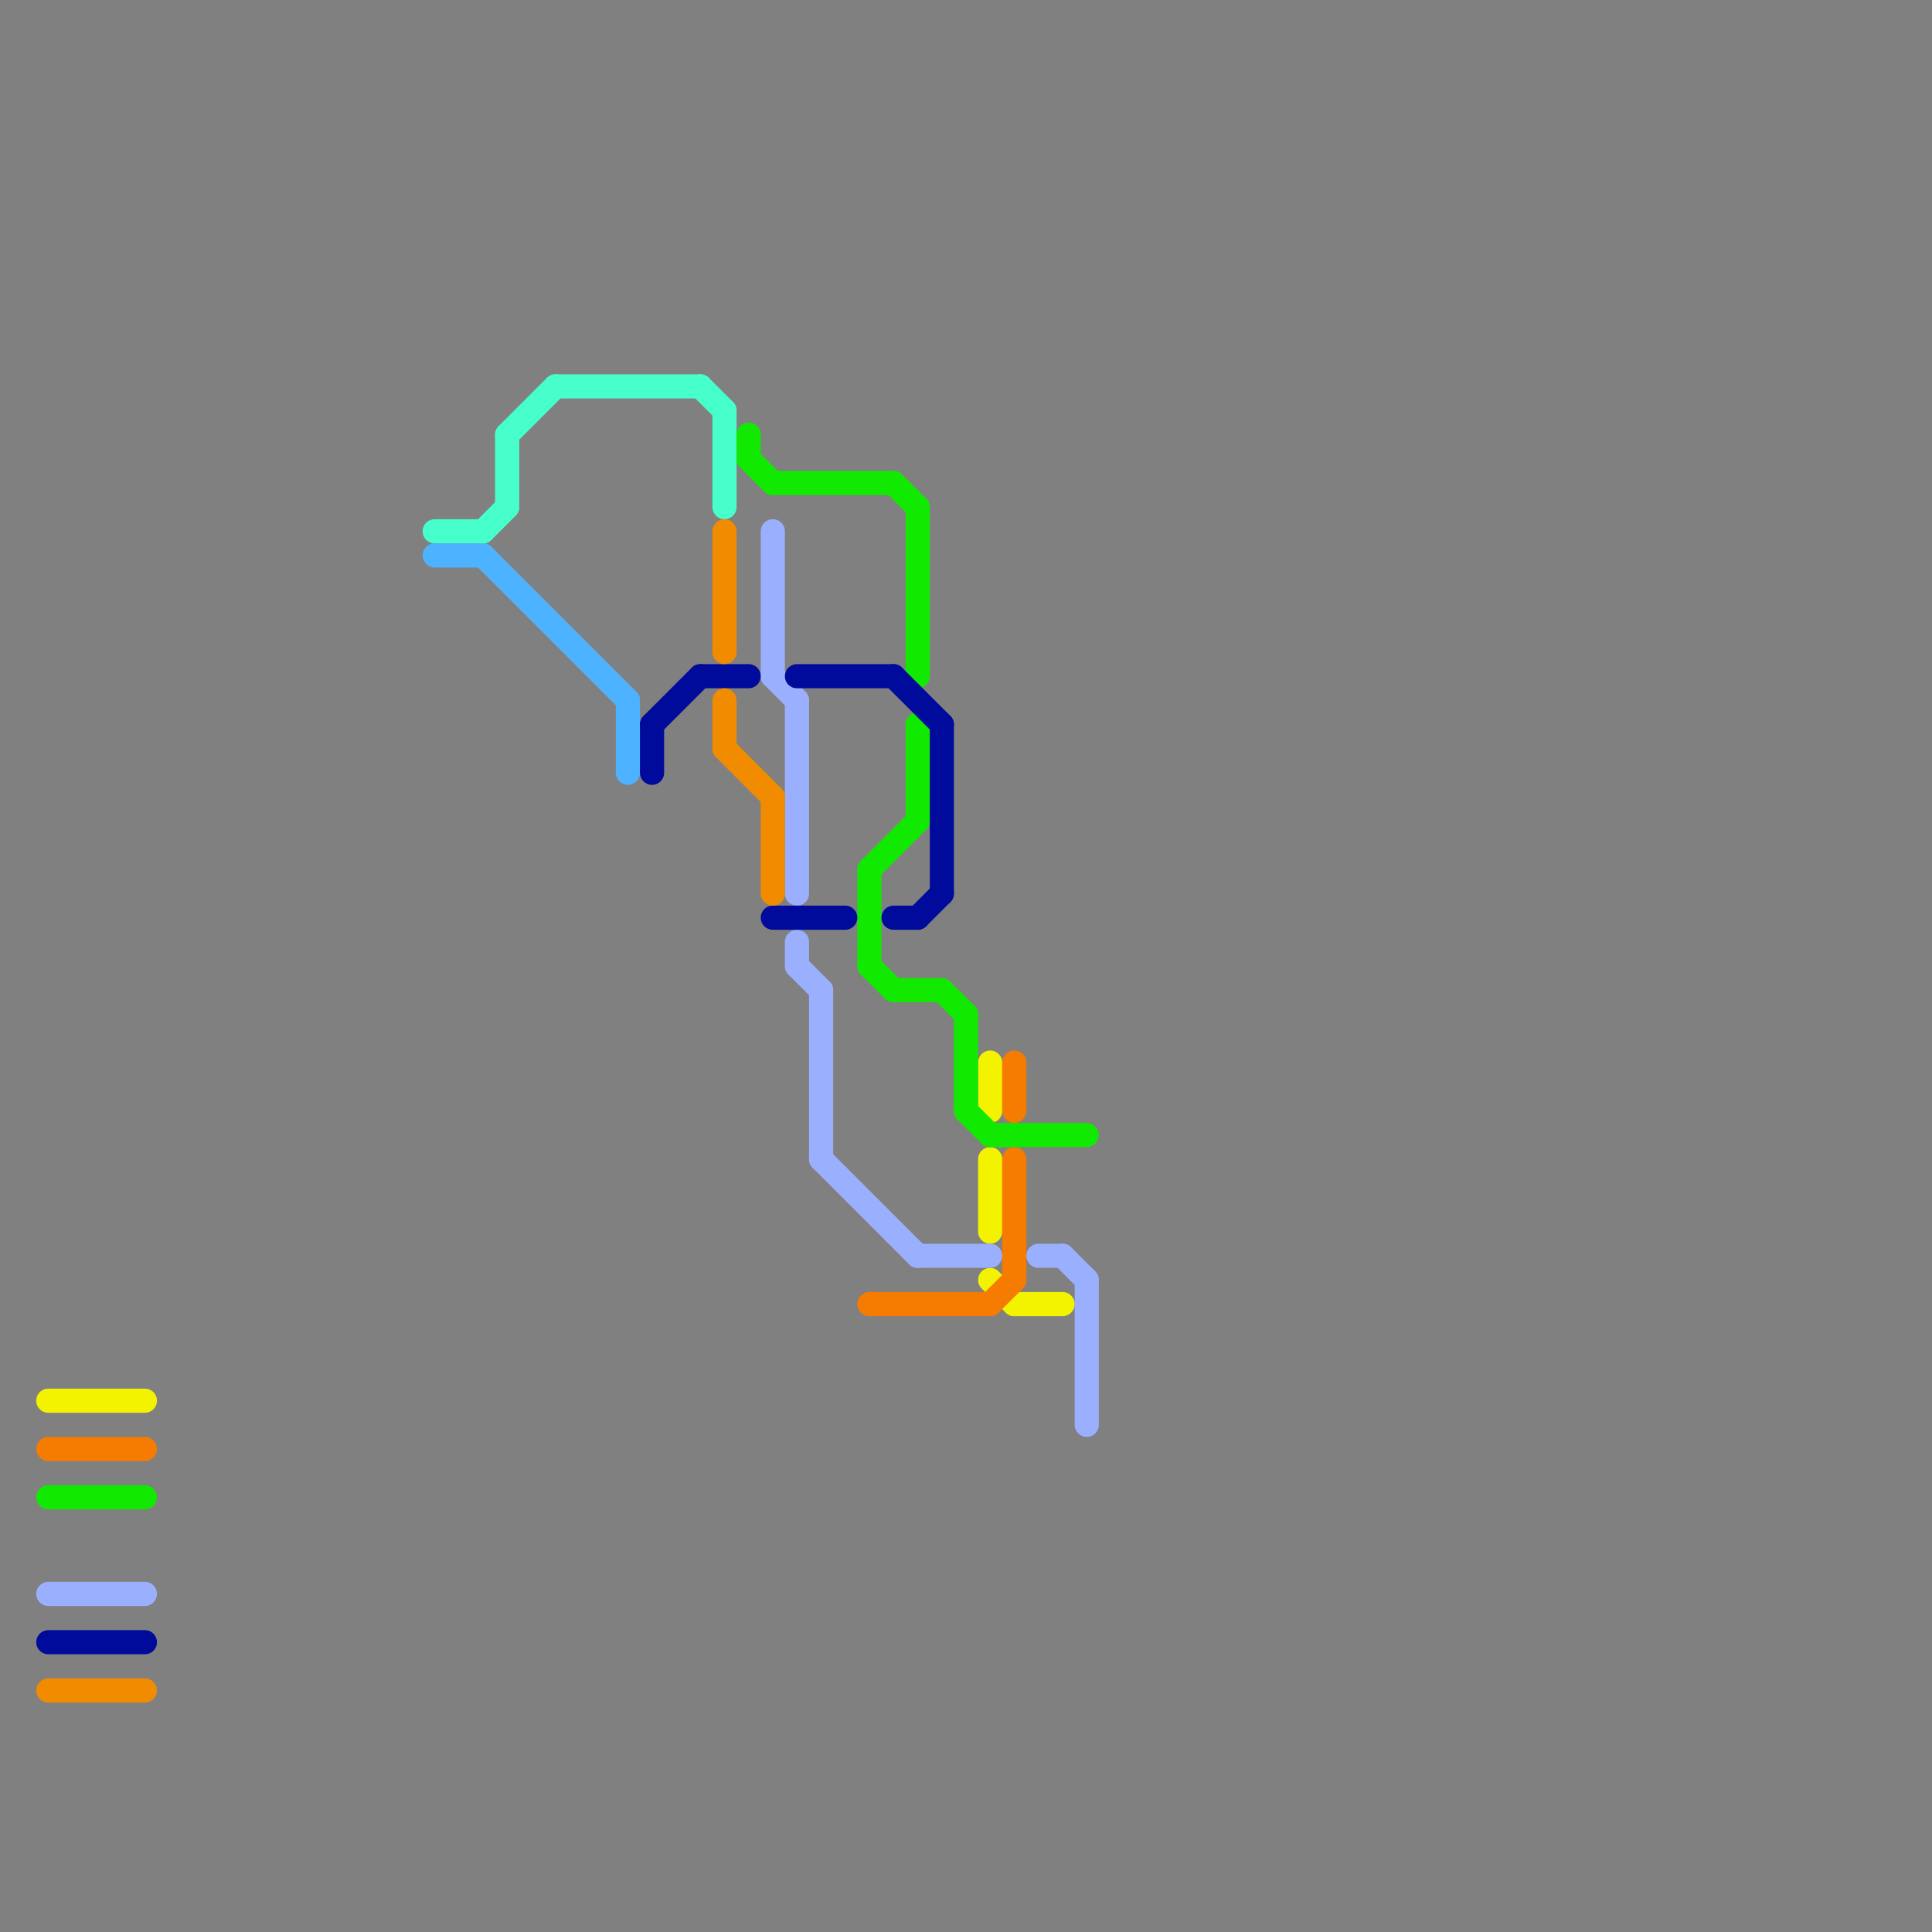 
<svg version="1.1" xmlns="http://www.w3.org/2000/svg" viewBox="0 0 80 80">
<rect x="0" y="0" width="80" height="80" fill="#808080" stroke="none"/>
<style>text { font: 1px Helvetica; font-weight: 600; white-space: pre; dominant-baseline: central; } line { stroke-width: 1; fill: none; stroke-linecap: round; stroke-linejoin: round; } .c0 { stroke: #47ffcb } .c1 { stroke: #4db2ff } .c2 { stroke: #f3f300 } .c3 { stroke: #f57c00 } .c4 { stroke: #11ea00 } .c5 { stroke: #9bafff } .c6 { stroke: #000b9b } .c7 { stroke: #f18b00 }</style><defs><g id="wm-xf"><circle r="1.2" fill="#000"/><circle r="0.9" fill="#fff"/><circle r="0.6" fill="#000"/><circle r="0.3" fill="#fff"/></g><g id="wm"><circle r="0.6" fill="#000"/><circle r="0.3" fill="#fff"/></g></defs><line class="c0" x1="20" y1="22" x2="21" y2="21"/><line class="c0" x1="21" y1="18" x2="23" y2="16"/><line class="c0" x1="29" y1="16" x2="30" y2="17"/><line class="c0" x1="23" y1="16" x2="29" y2="16"/><line class="c0" x1="21" y1="18" x2="21" y2="21"/><line class="c0" x1="30" y1="17" x2="30" y2="21"/><line class="c0" x1="18" y1="22" x2="20" y2="22"/><line class="c1" x1="20" y1="23" x2="26" y2="29"/><line class="c1" x1="26" y1="29" x2="26" y2="32"/><line class="c1" x1="18" y1="23" x2="20" y2="23"/><line class="c2" x1="41" y1="48" x2="41" y2="51"/><line class="c2" x1="41" y1="44" x2="41" y2="46"/><line class="c2" x1="41" y1="53" x2="42" y2="54"/><line class="c2" x1="2" y1="58" x2="6" y2="58"/><line class="c2" x1="42" y1="54" x2="44" y2="54"/><line class="c3" x1="42" y1="48" x2="42" y2="53"/><line class="c3" x1="41" y1="54" x2="42" y2="53"/><line class="c3" x1="36" y1="54" x2="41" y2="54"/><line class="c3" x1="2" y1="60" x2="6" y2="60"/><line class="c3" x1="42" y1="44" x2="42" y2="46"/><line class="c4" x1="41" y1="47" x2="45" y2="47"/><line class="c4" x1="40" y1="42" x2="40" y2="46"/><line class="c4" x1="32" y1="20" x2="37" y2="20"/><line class="c4" x1="37" y1="20" x2="38" y2="21"/><line class="c4" x1="36" y1="40" x2="37" y2="41"/><line class="c4" x1="38" y1="21" x2="38" y2="28"/><line class="c4" x1="31" y1="19" x2="32" y2="20"/><line class="c4" x1="36" y1="36" x2="38" y2="34"/><line class="c4" x1="36" y1="36" x2="36" y2="40"/><line class="c4" x1="38" y1="30" x2="38" y2="34"/><line class="c4" x1="39" y1="41" x2="40" y2="42"/><line class="c4" x1="2" y1="62" x2="6" y2="62"/><line class="c4" x1="37" y1="41" x2="39" y2="41"/><line class="c4" x1="31" y1="18" x2="31" y2="19"/><line class="c4" x1="40" y1="46" x2="41" y2="47"/><line class="c5" x1="33" y1="40" x2="34" y2="41"/><line class="c5" x1="32" y1="22" x2="32" y2="28"/><line class="c5" x1="32" y1="28" x2="33" y2="29"/><line class="c5" x1="44" y1="52" x2="45" y2="53"/><line class="c5" x1="33" y1="29" x2="33" y2="37"/><line class="c5" x1="38" y1="52" x2="41" y2="52"/><line class="c5" x1="34" y1="41" x2="34" y2="48"/><line class="c5" x1="34" y1="48" x2="38" y2="52"/><line class="c5" x1="43" y1="52" x2="44" y2="52"/><line class="c5" x1="33" y1="39" x2="33" y2="40"/><line class="c5" x1="45" y1="53" x2="45" y2="59"/><line class="c5" x1="2" y1="66" x2="6" y2="66"/><line class="c6" x1="32" y1="38" x2="35" y2="38"/><line class="c6" x1="39" y1="30" x2="39" y2="37"/><line class="c6" x1="37" y1="28" x2="39" y2="30"/><line class="c6" x1="29" y1="28" x2="31" y2="28"/><line class="c6" x1="33" y1="28" x2="37" y2="28"/><line class="c6" x1="27" y1="30" x2="27" y2="32"/><line class="c6" x1="27" y1="30" x2="29" y2="28"/><line class="c6" x1="37" y1="38" x2="38" y2="38"/><line class="c6" x1="38" y1="38" x2="39" y2="37"/><line class="c6" x1="2" y1="68" x2="6" y2="68"/><line class="c7" x1="30" y1="31" x2="32" y2="33"/><line class="c7" x1="2" y1="70" x2="6" y2="70"/><line class="c7" x1="32" y1="33" x2="32" y2="37"/><line class="c7" x1="30" y1="22" x2="30" y2="27"/><line class="c7" x1="30" y1="29" x2="30" y2="31"/>
</svg>
